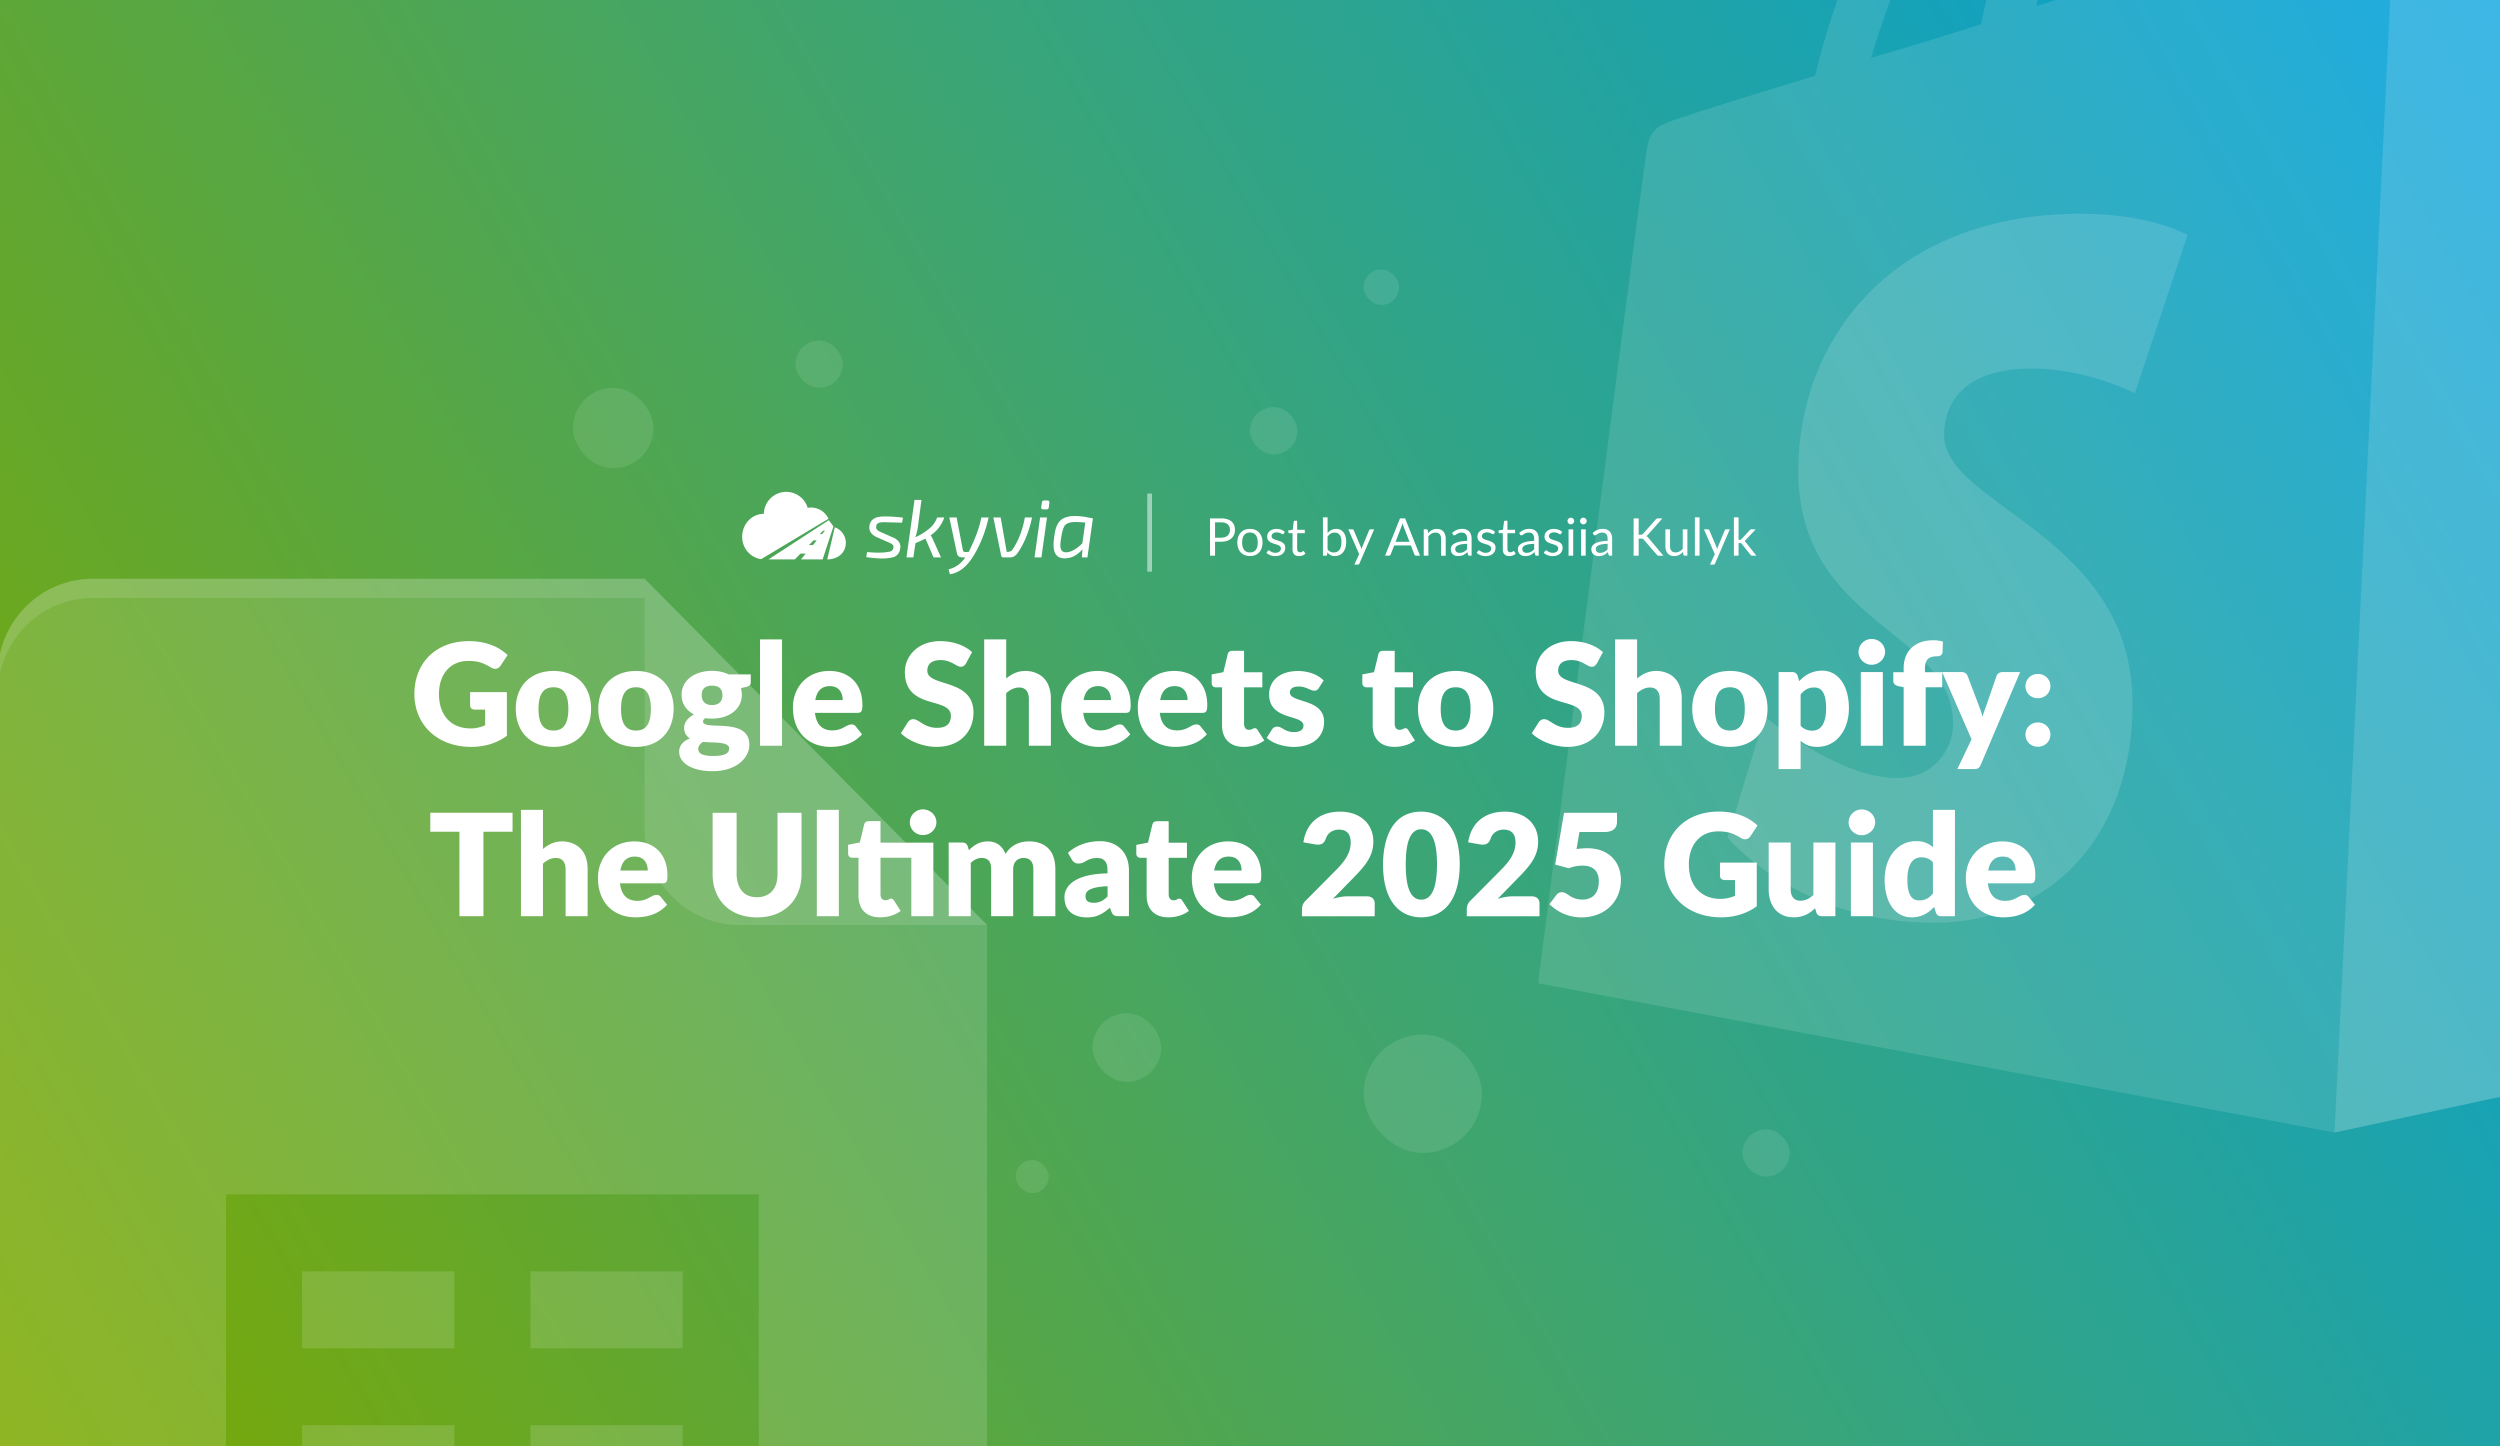<?xml version="1.0" encoding="UTF-8"?> <svg xmlns="http://www.w3.org/2000/svg" width="2112" height="1222" fill="none"><rect width="100%" height="100%" fill="#333333" stroke="none"/><g clip-path="url(#google-sheets-to-shopify__a)"><path fill="url(#google-sheets-to-shopify__b)" d="M0 0h2112v1222H0z"></path><path d="m1848.05 198.562-44.55 133.633s-39.8-20.851-87.19-20.851c-71.08 0-73.93 44.544-73.93 55.917 0 60.656 159.23 84.35 159.23 227.46 0 112.783-71.08 184.812-167.76 184.812-115.62 0-174.38-72.029-174.38-72.029l31.27-102.357s60.66 52.126 111.84 52.126c33.17 0 47.39-26.537 47.39-45.492 0-79.611-130.79-83.402-130.79-214.192 0-109.939 78.66-217.034 238.83-217.034 59.71 0 90.04 18.007 90.04 18.007Z" fill="#fff" fill-opacity=".14"></path><path d="M401.204 599.46c-2.94 0-4.08-1.8-4.08-3.6V584.7h31.08v36.9c-3.3 2.4-13.14 9.36-30.18 9.36-28.56 0-47.94-18.72-47.94-44.7 0-26.1 17.94-44.64 46.2-44.64 10.74 0 23.16 2.88 32.52 11.76l-5.88 8.94c-.72 1.14-3.48 4.5-8.28 1.5-6.42-3.78-10.68-5.46-19.08-5.46-15.24 0-24.72 11.34-24.72 27.9 0 19.14 11.28 29.1 26.58 29.1 1.98 0 6.3 0 12.42-2.64v-13.26h-8.64Zm34.536-.72c0-19.98 13.2-31.92 31.92-31.92 18.96 0 31.68 12.42 31.68 31.92 0 19.86-12.9 32.22-31.68 32.22-18.54 0-31.92-11.88-31.92-32.22Zm19.2.12c0 14.4 5.46 18.3 12.72 18.3 7.26 0 12.48-4.2 12.48-18.3 0-13.68-4.98-18.24-12.48-18.24s-12.72 4.2-12.72 18.24Zm50.526-.12c0-19.98 13.2-31.92 31.92-31.92 18.96 0 31.68 12.42 31.68 31.92 0 19.86-12.9 32.22-31.68 32.22-18.54 0-31.92-11.88-31.92-32.22Zm19.2.12c0 14.4 5.46 18.3 12.72 18.3 7.26 0 12.48-4.2 12.48-18.3 0-13.68-4.98-18.24-12.48-18.24s-12.72 4.2-12.72 18.24Zm68.121-11.52c0 2.52.84 8.28 8.76 8.28 3.54 0 8.76-1.2 8.76-8.28 0-4.62-2.22-8.1-8.76-8.1-5.04 0-8.76 2.04-8.76 8.1Zm9.72 51.3c10.44 0 13.44-2.52 13.44-6.3 0-2.04-.54-4.86-14.28-5.16-2.64-.06-5.22-.18-7.86-.42-.96.66-3.9 2.7-3.9 5.94 0 3 1.86 5.94 12.6 5.94Zm-26.7-51.66c0-12.54 11.28-20.22 25.68-20.22 5.28 0 9.96.96 14.04 3h18.72v6.72c0 2.28-1.2 3.3-3.84 3.84l-4.5 1.02c.6 2.04.78 3.84.78 5.58 0 12.72-11.4 20.16-25.2 20.16-2.28 0-4.02-.12-5.52-.42-1.32.84-2.04 1.8-2.04 2.82 0 8.4 39.12-4.32 39.12 19.68 0 11.04-10.8 22.32-30.96 22.32-18.96 0-28.32-7.68-28.32-16.32 0-1.98.12-7.86 9.12-11.34-4.86-3-4.92-7.5-4.92-9.12 0-4.02 2.88-8.46 8.34-11.04-4.26-2.28-10.5-7.26-10.5-16.68Zm84.859-46.8V630h-18.6v-89.82h18.6Zm51.272 51.24c0-2.64-.78-11.76-10.92-11.76-3.18 0-10.38.66-12.24 11.76h23.16Zm16.62 3.9c0 5.46-.78 6.9-4.2 6.9h-35.88c1.02 8.64 5.04 14.82 14.64 14.82 8.88 0 11.7-5.04 16.32-5.04 1.5 0 2.64.54 3.42 1.62l5.4 6.66c-5.22 5.94-13.5 10.68-26.76 10.68-16.98 0-31.62-10.92-31.62-33.42 0-16.44 11.58-30.72 30.72-30.72 16.92 0 27.96 11.04 27.96 28.5Zm35.88-27.72c0-12.66 10.26-25.98 30-25.98 4.62 0 17.52.84 26.76 9.3l-5.04 9.42c-1.56 2.52-2.94 2.94-4.44 2.94-3.9 0-7.98-5.64-17.04-5.64-4.32 0-11.28 1.14-11.28 9 0 14.1 39 6.06 39 35.34 0 15.72-10.98 28.98-31.32 28.98-10.68 0-23.16-4.62-30-11.52l6-9.48c.36-.48 1.86-2.4 4.44-2.4 4.92 0 9 7.32 20.16 7.32 6.66 0 11.64-2.52 11.64-10.14 0-16.44-38.88-4.5-38.88-37.14Zm96.523 13.2c-1.5 0-5.52.06-10.92 4.8V630h-18.6v-89.82h18.6v33.06c7.44-6.36 13.8-6.42 16.62-6.42 3.24 0 21.12 1.08 21.12 23.64V630h-18.6v-39.54c0-3.6-1.08-9.66-8.22-9.66Zm77.617 10.62c0-2.64-.78-11.76-10.92-11.76-3.18 0-10.38.66-12.24 11.76h23.16Zm16.62 3.9c0 5.46-.78 6.9-4.2 6.9h-35.88c1.02 8.64 5.04 14.82 14.64 14.82 8.88 0 11.7-5.04 16.32-5.04 1.5 0 2.64.54 3.42 1.62l5.4 6.66c-5.22 5.94-13.5 10.68-26.76 10.68-16.98 0-31.62-10.92-31.62-33.42 0-16.44 11.58-30.72 30.72-30.72 16.92 0 27.96 11.04 27.96 28.5Zm48.072-3.9c0-2.64-.78-11.76-10.924-11.76-3.18 0-10.38.66-12.24 11.76h23.164Zm16.62 3.9c0 5.46-.78 6.9-4.2 6.9h-35.884c1.02 8.64 5.04 14.82 14.64 14.82 8.884 0 11.704-5.04 16.324-5.04 1.5 0 2.64.54 3.42 1.62l5.4 6.66c-5.22 5.94-13.5 10.68-26.764 10.68-16.98 0-31.62-10.92-31.62-33.42 0-16.44 11.58-30.72 30.72-30.72 16.924 0 27.964 11.04 27.964 28.5Zm48.2 30.24c-2.94 2.22-8.7 5.4-17.4 5.4-12.18 0-18.3-7.5-18.3-18.12v-32.16h-5.28c-1.08 0-3.48-.6-3.48-3.66v-7.26l9.9-1.92 3.66-15.18c.48-1.92 1.86-2.88 4.08-2.88h9.72v18.18h15.42v12.72h-15.42v30.9c0 .84.24 4.98 4.08 4.98 2.88 0 3.3-1.38 4.98-1.38.84 0 1.5.24 2.4 1.56l5.64 8.82Zm4.06-39c0-10.2 7.62-19.68 24.6-19.68 3.48 0 14.04.6 21.48 7.98l-4.2 6.54c-1.02 1.62-2.04 2.1-3.66 2.1-3.54 0-6.66-3.54-13.32-3.54-2.34 0-7.32.54-7.32 5.1 0 9.12 28.86 4.62 28.86 24.78 0 12.3-9.06 21.18-26.16 21.18-.12 0-13.86-.06-22.32-7.68l4.32-6.84c1.5-2.58 3.78-2.58 4.68-2.58 4.38 0 6 4.56 14.28 4.56 1.92 0 7.8-.42 7.8-5.46 0-9.84-29.04-3.84-29.04-26.46Zm123.21 39c-2.94 2.22-8.7 5.4-17.4 5.4-12.18 0-18.3-7.5-18.3-18.12v-32.16h-5.28c-1.08 0-3.48-.6-3.48-3.66v-7.26l9.9-1.92 3.66-15.18c.48-1.92 1.86-2.88 4.08-2.88h9.72v18.18h15.42v12.72h-15.42v30.9c0 .84.24 4.98 4.08 4.98 2.88 0 3.3-1.38 4.98-1.38.84 0 1.5.24 2.4 1.56l5.64 8.82Zm2.57-26.82c0-19.98 13.2-31.92 31.92-31.92 18.96 0 31.68 12.42 31.68 31.92 0 19.86-12.9 32.22-31.68 32.22-18.54 0-31.92-11.88-31.92-32.22Zm19.2.12c0 14.4 5.46 18.3 12.72 18.3 7.26 0 12.48-4.2 12.48-18.3 0-13.68-4.98-18.24-12.48-18.24s-12.72 4.2-12.72 18.24Zm80.28-31.26c0-12.66 10.26-25.98 30-25.98 4.62 0 17.52.84 26.76 9.3l-5.04 9.42c-1.56 2.52-2.94 2.94-4.44 2.94-3.9 0-7.98-5.64-17.04-5.64-4.32 0-11.28 1.14-11.28 9 0 14.1 39 6.06 39 35.34 0 15.72-10.98 28.98-31.32 28.98-10.68 0-23.16-4.62-30-11.52l6-9.48c.36-.48 1.86-2.4 4.44-2.4 4.92 0 9 7.32 20.16 7.32 6.66 0 11.64-2.52 11.64-10.14 0-16.44-38.88-4.5-38.88-37.14Zm96.52 13.2c-1.5 0-5.52.06-10.92 4.8V630h-18.6v-89.82h18.6v33.06c7.44-6.36 13.8-6.42 16.62-6.42 3.24 0 21.12 1.08 21.12 23.64V630h-18.6v-39.54c0-3.6-1.08-9.66-8.22-9.66Zm35.68 17.94c0-19.98 13.2-31.92 31.92-31.92 18.96 0 31.68 12.42 31.68 31.92 0 19.86-12.9 32.22-31.68 32.22-18.54 0-31.92-11.88-31.92-32.22Zm19.2.12c0 14.4 5.46 18.3 12.72 18.3 7.26 0 12.48-4.2 12.48-18.3 0-13.68-4.98-18.24-12.48-18.24s-12.72 4.2-12.72 18.24Zm84.06-18.06c-3.66 0-7.44.72-11.7 5.88v26.4c.9 1.02 3.84 4.2 9.66 4.2 9.96 0 11.88-10.5 11.88-18.9 0-14.1-4.62-17.58-9.84-17.58Zm2.46 50.16c-2.94 0-8.46-.12-14.16-5.1v23.88h-18.6v-81.96h11.52c2.28 0 3.84 1.08 4.56 3.12l1.38 4.56c2.22-2.34 8.28-8.88 19.38-8.88 12.96 0 22.56 11.82 22.56 31.8 0 18.3-10.56 32.58-26.64 32.58Zm55.29-63.18V630h-18.6v-62.22h18.6Zm-9.48-27.96c6.36 0 11.4 4.98 11.4 10.92 0 6.06-5.4 10.86-11.4 10.86-5.82 0-11.04-4.74-11.04-10.86 0-6 4.92-10.92 11.04-10.92Zm55.21 14.64c-6.36 0-10.14 2.16-10.14 10.5v2.94h14.58v12.72h-13.98V630h-18.6v-49.44l-4.08-.84c-1.32-.24-4.68-1.02-4.68-4.5v-7.32h8.76v-3.54c0-14.16 9.36-23.46 24.96-23.46 2.82 0 5.22.3 8.22 1.14l-.36 9.06c-.06.6-.48 3.36-4.68 3.36Zm70.28 13.32-33.3 78.36c-1.32 3.06-3 3.6-5.82 3.6h-13.92l12-25.2-24.84-56.76h16.44c2.28 0 4.08.96 5.04 3.24l10.2 26.82c.96 2.46 1.74 4.98 2.34 7.5l1.32-3.84c.42-1.26.9-2.52 1.38-3.78l9.24-26.7c.66-1.74 2.64-3.24 4.92-3.24h15Zm15.01 63.06c-6.3 0-10.5-4.68-10.5-10.26 0-5.7 4.56-10.26 10.5-10.26 5.64 0 10.56 4.26 10.56 10.26 0 5.88-4.62 10.26-10.56 10.26Zm0-40.98c-6.3 0-10.5-4.68-10.5-10.26 0-5.7 4.56-10.26 10.5-10.26 5.64 0 10.56 4.26 10.56 10.26 0 5.88-4.62 10.26-10.56 10.26ZM433.003 702.66h-24.6V774h-20.28v-71.34h-24.6v-16.08h69.48v16.08Zm36.61 22.14c-1.5 0-5.52.06-10.92 4.8V774h-18.6v-89.82h18.6v33.06c7.44-6.36 13.8-6.42 16.62-6.42 3.24 0 21.12 1.08 21.12 23.64V774h-18.6v-39.54c0-3.6-1.08-9.66-8.22-9.66Zm77.617 10.62c0-2.64-.78-11.76-10.92-11.76-3.18 0-10.38.66-12.24 11.76h23.16Zm16.62 3.9c0 5.46-.78 6.9-4.2 6.9h-35.88c1.02 8.64 5.04 14.82 14.64 14.82 8.88 0 11.7-5.04 16.32-5.04 1.5 0 2.64.54 3.42 1.62l5.4 6.66c-5.22 5.94-13.5 10.68-26.76 10.68-16.98 0-31.62-10.92-31.62-33.42 0-16.44 11.58-30.72 30.72-30.72 16.92 0 27.96 11.04 27.96 28.5Zm58.441-.96c0 4.8 1.32 19.62 17.34 19.62 4.26 0 17.22-1.44 17.22-19.56v-51.78h20.28v51.78c0 21.06-13.98 36.6-37.56 36.6-23.46 0-37.56-15.3-37.56-36.6v-51.78h20.28v51.72Zm86.363-54.18V774h-18.6v-89.82h18.6Zm11.312 40.44c-1.14 0-3.48-.54-3.48-3.66v-7.26l9.9-1.98 3.66-15.12c.48-1.92 1.8-2.88 4.08-2.88h9.72v18.18h44.64V774h-18.6v-49.38h-26.04v30.9c0 .9.18 4.98 4.08 4.98 2.82 0 3.24-1.38 4.92-1.38.84 0 1.5.3 2.4 1.62l5.64 8.82c-2.94 2.22-8.7 5.4-17.4 5.4-12.18 0-18.24-7.5-18.24-18.18v-32.16h-5.28Zm59.7-40.86c6.12 0 11.4 4.86 11.4 10.92 0 5.94-5.1 10.8-11.4 10.8-6.06 0-11.04-4.8-11.04-10.8 0-6.12 5.16-10.92 11.04-10.92Zm49.433 41.04c-3.3 0-6.3 1.62-9 4.2v45h-18.6l-.06-62.22h11.52c2.34 0 3.84 1.08 4.56 3.12l1.02 3.36c4.2-4.26 9-7.44 16.02-7.44 5.1 0 11.52 1.98 14.94 10.68 1.68-3 7.08-10.68 19.98-10.68 7.56 0 22.08 2.76 22.08 23.64V774h-18.6v-39.54c0-6.42-2.76-9.66-8.28-9.66-3.66 0-8.76 2.1-8.76 9.66V774h-18.6v-39.54c0-4.68-1.02-9.66-8.22-9.66Zm94.811 37.86c4.32 0 7.74-1.26 11.76-5.34v-8.64c-15 .66-18.6 4.08-18.6 8.28 0 2.7.72 5.7 6.84 5.7Zm3.06-37.8c-9 0-10.02 4.68-16.02 4.68-2.64 0-4.32-1.5-5.4-3.24l-3.36-5.82c3.6-3.24 12.24-9.84 27.18-9.84 15.18 0 24.36 10.26 24.36 24.48V774h-8.52c-3.84 0-5.16-.96-6.24-3.72l-1.32-3.42c-6.84 5.88-11.7 8.16-19.68 8.16-5.22 0-18.72-1.56-18.72-17.16 0-5.46 3.3-19.32 36.36-20.04v-2.64c0-3.18-.3-10.32-8.64-10.32Zm77.43 44.7c-2.94 2.22-8.699 5.4-17.399 5.4-12.18 0-18.3-7.5-18.3-18.12v-32.16h-5.28c-1.08 0-3.48-.6-3.48-3.66v-7.26l9.9-1.92 3.66-15.18c.48-1.92 1.86-2.88 4.08-2.88h9.72v18.18h15.419v12.72h-15.419v30.9c0 .84.24 4.98 4.08 4.98 2.88 0 3.3-1.38 4.98-1.38.84 0 1.5.24 2.4 1.56l5.639 8.82Zm44.51-34.14c0-2.64-.78-11.76-10.92-11.76-3.18 0-10.38.66-12.24 11.76h23.16Zm16.62 3.9c0 5.46-.78 6.9-4.2 6.9h-35.88c1.02 8.64 5.04 14.82 14.64 14.82 8.88 0 11.7-5.04 16.32-5.04 1.5 0 2.64.54 3.42 1.62l5.4 6.66c-5.22 5.94-13.5 10.68-26.76 10.68-16.98 0-31.62-10.92-31.62-33.42 0-16.44 11.58-30.72 30.72-30.72 16.92 0 27.96 11.04 27.96 28.5Zm60.54 19.98c2.58-.78 7.56-2.1 12.54-2.1h16.32c.96 0 6.42.3 6.42 6.06v10.8h-61.44v-6c0-1.56.42-4.8 3.24-7.32l25.2-25.38c8.52-8.52 12.72-15.3 12.72-23.7 0-5.64-2.1-10.8-10.08-10.8-1.5 0-8.46.36-10.92 7.62-1.62 4.32-4.02 5.64-9.12 4.86l-9.84-1.74c2.46-16.62 14.1-25.92 30.96-25.92s28.14 10.14 28.14 25.38c0 12.36-7.08 20.58-17.04 30.72l-17.1 17.52Zm74.59-73.62c8.76 0 32.52 3.72 32.52 44.58 0 12.66-2.64 34.32-19.62 42-3.96 1.8-8.28 2.7-12.9 2.7-17.4 0-32.28-12.66-32.28-44.7 0-12.3 2.82-44.58 32.28-44.58Zm0 74.34c8.64 0 13.32-9.48 13.32-29.76 0-11.28-1.32-29.7-13.32-29.7-10.44 0-13.08 13.98-13.08 29.7 0 15.18 2.4 29.76 13.08 29.76Zm64.63-.72c2.58-.78 7.56-2.1 12.54-2.1h16.32c.96 0 6.42.3 6.42 6.06v10.8h-61.44v-6c0-1.56.42-4.8 3.24-7.32l25.2-25.38c8.52-8.52 12.72-15.3 12.72-23.7 0-5.64-2.1-10.8-10.08-10.8-1.5 0-8.46.36-10.92 7.62-1.62 4.32-4.02 5.64-9.12 4.86l-9.84-1.74c2.46-16.62 14.1-25.92 30.96-25.92s28.14 10.14 28.14 25.38c0 12.36-7.08 20.58-17.04 30.72l-17.1 17.52Zm100.75-64.98c0 4.14-2.04 8.58-10.86 8.58h-20.88l-2.46 14.46c3-.54 5.94-.78 9.18-.78 18.36 0 28.32 11.88 28.32 26.82 0 18.42-13.74 31.62-33.48 31.62-5.4 0-16.8-1.32-26.88-11.16l5.76-7.68c.78-1.08 2.28-2.46 4.68-2.46 4.92 0 7.32 6.24 17.52 6.24 4.74 0 13.74-1.86 13.74-15.66 0-5.04-1.86-13.02-13.8-13.02-3.9 0-7.74.72-11.52 2.22l-11.52-3.12 7.44-43.74h44.76v7.68Zm91.08 49.14c-2.94 0-4.08-1.8-4.08-3.6V728.7h31.08v36.9c-3.3 2.4-13.14 9.36-30.18 9.36-28.56 0-47.94-18.72-47.94-44.7 0-26.1 17.94-44.64 46.2-44.64 10.74 0 23.16 2.88 32.52 11.76l-5.88 8.94c-.72 1.14-3.48 4.5-8.28 1.5-6.42-3.78-10.68-5.46-19.08-5.46-15.24 0-24.72 11.34-24.72 27.9 0 19.14 11.28 29.1 26.58 29.1 1.98 0 6.3 0 12.42-2.64v-13.26h-8.64Zm63.94 17.46c1.44 0 5.46 0 10.92-4.8v-44.34h18.6l-.06 62.22H1539c-2.28 0-3.84-1.02-4.56-3.12l-1.08-3.6c-3.9 3.84-9.3 7.68-18.06 7.68-13.68 0-21.12-10.02-21.12-23.7v-39.48h18.6v39.48c0 2.94.6 9.66 8.28 9.66Zm61.18-49.14V774h-18.6v-62.22h18.6Zm-9.48-27.96c6.36 0 11.4 4.98 11.4 10.92 0 6.06-5.4 10.86-11.4 10.86-5.82 0-11.04-4.74-11.04-10.86 0-6 4.92-10.92 11.04-10.92Zm48.43 76.86c5.76 0 8.82-2.34 11.76-5.88v-26.34c-.96-1.02-3.78-4.2-9.72-4.2-6.9 0-11.88 5.28-11.88 18.84 0 14.16 4.62 17.58 9.84 17.58Zm-2.4-50.1c2.88 0 8.4.18 14.16 5.1v-31.5h18.6l-.06 89.82h-11.52c-2.28 0-3.84-1.02-4.56-3.12l-1.44-4.74c-5.28 5.7-11.16 8.82-19.26 8.82-12.84 0-22.56-11.52-22.56-31.86 0-18.72 10.8-32.52 26.64-32.52Zm84.03 24.84c0-2.64-.78-11.76-10.92-11.76-3.18 0-10.38.66-12.24 11.76h23.16Zm16.62 3.9c0 5.46-.78 6.9-4.2 6.9h-35.88c1.02 8.64 5.04 14.82 14.64 14.82 8.88 0 11.7-5.04 16.32-5.04 1.5 0 2.64.54 3.42 1.62l5.4 6.66c-5.22 5.94-13.5 10.68-26.76 10.68-16.98 0-31.62-10.92-31.62-33.42 0-16.44 11.58-30.72 30.72-30.72 16.92 0 27.96 11.04 27.96 28.5ZM661.67 415.706c-9.236 1.257-16.181 9.058-16.377 18.383-10.1 0-18.289 8.615-18.289 19.242-.186 9.454 6.63 17.594 15.965 19.068l56.923-34.139a16.081 16.081 0 0 0-17.54-9.215c-2.67-8.937-11.446-14.597-20.682-13.339Zm136.045 21.427a28.984 28.984 0 0 1-11.428 15.041 38.003 38.003 0 0 1 2.007 3.883l6.652 14.833h-6.304l-6.858-15.943a87.376 87.376 0 0 1-8.382 3.882l-1.801 12.061h-5.819l6.789-48.521h5.888l-3.117 23.429a41.196 41.196 0 0 1-2.078 8.041 47.635 47.635 0 0 0 11.845-7.348 20.693 20.693 0 0 0 6.581-9.358h6.025Zm-56.759 16.773c-3.991-1.606-7.278-5.069-6.442-9.635.967-7.312 7.943-8.096 14.132-7.971 4.75.065 9.491.413 14.2 1.04l-.762 4.229c-5.68-.184-10.113-.3-13.3-.348-2.638-.125-8.568-.496-8.52 3.467-.69 2.642 2.033 4.097 4.087 4.921l9.421 4.159c4.137 1.497 7.74 4.817 6.719 9.565-.375 3.723-2.829 6.797-6.546 7.556-7.126 1.693-14.942.69-22.132-.208l.692-4.298c6.372.535 13.255.958 19.535-.485a3.772 3.772 0 0 0 2.701-3.119c.55-2.461-1.722-3.59-3.602-4.367-3.409-1.465-6.788-3.007-10.183-4.506Zm94.202-16.773h-6.096c-2.101 10.287-6.039 19.765-10.667 29.113-1.373 0-4.627.684-4.92-1.318l-5.334-27.795h-6.165l6.513 30.637c.798 3.443 4.227 3.119 6.996 3.119-3.341 4.988-8.223 8.738-14.131 10.05l1.108 4.229c10.983-1.852 17.472-10.657 22.444-19.893a105.827 105.827 0 0 0 10.252-28.142Zm36.727 0c-2.214 10.545-6.093 21.342-12.331 30.221-1.552 2.245-3.868 3.672-6.65 3.536h-5.195a1.811 1.811 0 0 1-1.94-1.596l-6.581-32.161h6.166l5.126 29.112c2.027 0 3.662-.2 4.918-2.01 5.375-7.968 8.803-17.681 10.391-27.102h6.096Zm2.084 33.756h5.818l4.711-33.756h-5.819l-4.71 33.756Zm10.875-48.105a1.59 1.59 0 0 1 1.663 1.942l-.485 3.949a1.799 1.799 0 0 1-1.94 1.665h-2.701c-1.294 0-1.871-.648-1.732-1.942l.554-3.881a1.74 1.74 0 0 1 1.869-1.733h2.772Z" fill="#fff"></path><path fill-rule="evenodd" clip-rule="evenodd" d="M914.007 470.889h4.641l4.642-32.995c-7.553-1.49-20.223-4.219-27.016 1.353-3.997 3.434-5.11 9.403-5.681 14.382-1.132 7.768-1.552 18.091 8.797 18.091 5.681.002 10.691-2.54 15.032-7.624l-.415 6.793Zm.346-11.853 2.494-17.606c-4.808-.2-13.14-1.687-16.868 2.045-1.501 1.501-2.667 5.048-3.498 10.64-.585 4.292-2.486 12.477 4.087 12.476 4.018 0 8.613-2.518 13.785-7.555Z" fill="#fff"></path><path d="M698.878 472.578c7.355 0 14.423-3.93 15.545-12.041a13.938 13.938 0 0 0-9.187-15.064l-6.358 27.105Z" fill="#fff"></path><path fill-rule="evenodd" clip-rule="evenodd" d="M680.654 467.659h-4.385l-4.842 4.918h-22.222l50.979-33.166 3.921 5.306-9.149 27.86h-18.3l3.998-4.918Zm2.736-7.208 3.877-3.936 2.7.001-3.202 3.935h-3.375Zm9.09-9.207h2.022l2.376-2.92h-1.521l-2.877 2.92Z" fill="#fff"></path><path opacity=".5" fill="#fff" d="M969.211 416.943h4v66h-4z"></path><path d="M1039.04 447.685c0-2.75-1.21-6.402-7.5-6.402h-5.06v12.98h5.06c4.75 0 7.5-2.596 7.5-6.578Zm4.25 0c0 5.698-3.98 9.966-11.75 9.966h-5.06v11.792h-4.24v-31.526h9.3c4.29 0 11.75 1.232 11.75 9.768Zm12.68 22.066c-6.51 0-10.67-4.334-10.67-11.462 0-2.86.77-8.404 6.23-10.67 1.32-.528 2.79-.814 4.44-.814 6.32 0 10.61 4.312 10.61 11.484 0 2.86-.75 8.426-6.21 10.67-1.32.528-2.77.792-4.4.792Zm-6.62-11.44c0 3.718 1.1 8.382 6.62 8.382 2.84 0 6.56-1.342 6.56-8.382 0-3.652-1.08-8.426-6.56-8.426-2.88 0-6.62 1.364-6.62 8.426Zm21.14-5.016c0-3.344 2.77-6.49 7.94-6.49 2.09 0 4.77.528 6.97 2.596l-.88 1.43a.88.88 0 0 1-.81.506c-.92 0-2.13-1.584-5.19-1.584-2.6 0-4.29 1.386-4.29 3.234 0 4.554 11.55 2.42 11.55 9.658 0 4.202-3.15 7.172-8.43 7.172-1.74 0-4.86-.396-7.43-2.706l.92-1.496c.33-.55.75-.594 1.03-.594 1.13 0 2.03 1.98 5.68 1.98 2.93 0 4.55-1.606 4.55-3.674 0-4.95-11.61-2.354-11.61-10.032Zm32.32 14.476c-.55.528-2.42 2.024-5.39 2.024-.97 0-5.5-.022-5.5-5.72v-13.64h-2.68c-.2 0-.84-.044-.84-.858v-1.562l3.65-.462.9-6.886c.05-.176.22-.748.91-.748h1.98v7.678h6.44v2.838h-6.44v13.376c0 .858.26 2.772 2.46 2.772 1.65 0 2.31-1.056 2.82-1.056.19 0 .37.132.55.374l1.14 1.87Zm24.7-17.842c-1.32 0-3.59.22-5.97 3.366v10.78c.69.946 2.12 2.64 5.2 2.64 3.03 0 6.49-1.606 6.49-8.844 0-2.156-.2-7.942-5.72-7.942Zm.17 19.822c-1.52 0-4.16-.198-6.36-3.168l-.19 2.024c-.11.572-.44.836-.99.836h-2.53v-32.406h3.93v13.332c.75-.858 3.08-3.564 7.26-3.564 5.26 0 8.47 4.18 8.47 10.912 0 1.43-.04 8.47-5.58 11.176-1.19.572-2.53.858-4.01.858Zm33.22-22.594-12.43 28.864c-.42.924-.95.968-1.41.968h-2.91l4.07-8.844-9.19-20.988h3.39c.22 0 .92.066 1.21.814l5.96 14.036c.22.616.42 1.276.59 1.936.2-.682.42-1.342.66-1.958l5.79-14.014c.15-.418.57-.814 1.16-.814h3.11Zm29.84 10.582-4.95-12.826c-.24-.616-.59-1.628-.92-2.948a26.667 26.667 0 0 1-.95 2.97l-4.95 12.804h11.77Zm8.89 11.704h-3.3c-.53 0-1.14-.176-1.45-1.012l-2.95-7.612h-14.14l-2.95 7.612c-.05.11-.38 1.012-1.43 1.012h-3.3l12.6-31.526h4.32l12.6 31.526Zm13.11-19.492c-2.45 0-4.45 1.298-6.03 3.08v16.412h-3.94v-22.286h2.35c.55 0 .91.286 1.04.814l.31 2.42c2.94-3.3 5.87-3.564 7.41-3.564 5.21 0 7.46 3.784 7.46 8.448v14.19h-3.94v-14.19c0-2.442-.81-5.324-4.66-5.324Zm20.33 17.094c1.63 0 3.81-.352 6.31-3.014v-4.62c-8.64.286-9.98 2.552-9.98 4.312 0 1.034.37 3.322 3.67 3.322Zm1.91-17.116c-3.96 0-4.95 2.354-6.38 2.354-.52 0-.9-.286-1.16-.726l-.71-1.254c2.89-2.772 5.88-3.52 8.72-3.52 1.58 0 7.76.506 7.76 8.404v14.256h-1.74c-.88 0-1.16-.286-1.36-.924l-.44-2.112c-2.16 2.002-4.22 3.388-7.77 3.388-1.16 0-6.27-.308-6.27-5.918 0-5.918 9.35-6.842 13.75-6.952v-1.738c0-2.508-.83-5.258-4.4-5.258Zm13.14 3.366c0-3.344 2.77-6.49 7.94-6.49 2.09 0 4.78.528 6.98 2.596l-.88 1.43c-.18.33-.47.506-.82.506-.92 0-2.13-1.584-5.19-1.584-2.6 0-4.29 1.386-4.29 3.234 0 4.554 11.55 2.42 11.55 9.658 0 4.202-3.15 7.172-8.43 7.172-1.73 0-4.86-.396-7.43-2.706l.92-1.496c.33-.55.75-.594 1.04-.594 1.12 0 2.02 1.98 5.67 1.98 2.93 0 4.56-1.606 4.56-3.674 0-4.95-11.62-2.354-11.62-10.032Zm32.32 14.476c-.55.528-2.42 2.024-5.39 2.024-.96 0-5.5-.022-5.5-5.72v-13.64h-2.68c-.2 0-.84-.044-.84-.858v-1.562l3.66-.462.9-6.886c.04-.176.22-.748.9-.748h1.98v7.678h6.45v2.838h-6.45v13.376c0 .858.26 2.772 2.46 2.772 1.65 0 2.31-1.056 2.82-1.056.2 0 .37.132.55.374l1.14 1.87Zm9.3-.726c1.63 0 3.81-.352 6.32-3.014v-4.62c-8.65.286-9.99 2.552-9.99 4.312 0 1.034.37 3.322 3.67 3.322Zm1.92-17.116c-3.96 0-4.95 2.354-6.38 2.354-.53 0-.9-.286-1.17-.726l-.7-1.254c2.88-2.772 5.87-3.52 8.71-3.52 1.58 0 7.77.506 7.77 8.404v14.256h-1.74c-.88 0-1.17-.286-1.37-.924l-.44-2.112c-2.15 2.002-4.22 3.388-7.76 3.388-1.17 0-6.27-.308-6.27-5.918 0-5.918 9.35-6.842 13.75-6.952v-1.738c0-2.508-.84-5.258-4.4-5.258Zm13.14 3.366c0-3.344 2.77-6.49 7.94-6.49 2.09 0 4.77.528 6.97 2.596l-.88 1.43a.88.88 0 0 1-.81.506c-.93 0-2.14-1.584-5.19-1.584-2.6 0-4.29 1.386-4.29 3.234 0 4.554 11.55 2.42 11.55 9.658 0 4.202-3.15 7.172-8.43 7.172-1.74 0-4.86-.396-7.44-2.706l.93-1.496c.33-.55.75-.594 1.03-.594 1.12 0 2.03 1.98 5.68 1.98 2.92 0 4.55-1.606 4.55-3.674 0-4.95-11.61-2.354-11.61-10.032Zm24.22-6.138v22.286h-3.91v-22.286h3.91Zm-2.02-9.812c1.63 0 2.86 1.364 2.86 2.816 0 1.474-1.28 2.794-2.86 2.794-1.54 0-2.75-1.342-2.75-2.794s1.17-2.816 2.75-2.816Zm12.59 9.812v22.286h-3.91v-22.286h3.91Zm-2.02-9.812c1.63 0 2.86 1.364 2.86 2.816 0 1.474-1.28 2.794-2.86 2.794-1.54 0-2.75-1.342-2.75-2.794s1.17-2.816 2.75-2.816Zm14.22 29.7c1.63 0 3.81-.352 6.32-3.014v-4.62c-8.65.286-9.99 2.552-9.99 4.312 0 1.034.37 3.322 3.67 3.322Zm1.92-17.116c-3.96 0-4.95 2.354-6.38 2.354-.53 0-.91-.286-1.17-.726l-.7-1.254c2.88-2.772 5.87-3.52 8.71-3.52 1.58 0 7.76.506 7.76 8.404v14.256h-1.73c-.88 0-1.17-.286-1.37-.924l-.44-2.112c-2.15 2.002-4.22 3.388-7.76 3.388-1.17 0-6.27-.308-6.27-5.918 0-5.918 9.35-6.842 13.75-6.952v-1.738c0-2.508-.84-5.258-4.4-5.258Zm30.62 1.804h1.58c1.1 0 1.72-.22 2.27-.924l10.49-11.88c.53-.66 1.08-1.012 2.11-1.012h3.61l-12.01 13.574c-.62.77-1.12 1.166-1.72 1.43.66.22 1.32.638 2.03 1.606l12.54 14.938h-3.7c-.95 0-1.43-.198-1.94-.924l-10.86-12.518c-.64-.814-1.26-1.012-2.47-1.012h-1.93v14.432h-4.25v-31.526h4.25v13.816Zm31.2 14.938c1.92 0 4.01-.77 6.05-3.102v-16.412h3.92l-.02 22.286h-2.34c-.55 0-.9-.264-1.05-.814l-.31-2.398c-.77.88-3.21 3.564-7.39 3.564-4.67 0-7.46-3.08-7.46-8.426v-14.212h3.92v14.212c0 2.574.9 5.302 4.68 5.302Zm20.23-29.634v32.406h-3.92v-32.406h3.92Zm25.57 10.12-12.43 28.864c-.41.924-.94.968-1.4.968h-2.91l4.07-8.844-9.19-20.988h3.38c.22 0 .93.066 1.21.814l5.97 14.036c.22.616.41 1.276.59 1.936.2-.682.42-1.342.66-1.958l5.79-14.014c.15-.418.57-.814 1.16-.814h3.1Zm7.4-10.12v19.074h1.01c.66 0 .97-.176 1.37-.616l7.04-7.546c.57-.704 1.05-.792 1.54-.792h3.54l-8.21 8.734c-.39.506-.81.902-1.27 1.188.35.22.81.594 1.34 1.364l8.71 11h-3.5c-.92 0-1.27-.374-1.49-.77l-7.33-9.13c-.44-.594-.75-.748-1.63-.748h-1.12v10.648h-3.94v-32.406h3.94Z" fill="#fff"></path><path fill-rule="evenodd" clip-rule="evenodd" d="M78.405 488.891h466.169v16.253H78.405c-44.39 0-80.374 36.385-80.374 81.267v-16.253c0-44.883 35.985-81.267 80.374-81.267Z" fill="#fff" fill-opacity=".12"></path><path opacity=".12" fill-rule="evenodd" clip-rule="evenodd" d="m544.574 488.891 289.347 292.562H624.948c-44.389 0-80.374-36.385-80.374-81.268V488.891Z" fill="#fff"></path><g opacity=".14" fill="#fff"><path d="M383.821 1204.04v65.01H255.223v-65.01h128.598Zm192.898 0v65.01H448.121v-65.01h128.598Zm-192.898-130.03v65.01H255.223v-65.01h128.598Zm192.898 0v65.01H448.121v-65.01h128.598Z"></path><path fill-rule="evenodd" clip-rule="evenodd" d="M833.921 781.453v796.417c0 44.88-35.985 81.27-80.374 81.27H78.405c-44.389 0-80.374-36.39-80.374-81.27V570.158c0-44.882 35.985-81.267 80.374-81.267h466.169l289.347 292.562ZM190.924 1008.99v455.1h450.095v-455.1H190.924Z"></path></g><rect opacity=".1" x="1152" y="874" width="100" height="100" rx="50" fill="#fff"></rect><rect opacity=".1" x="1056" y="343.887" width="40" height="40" rx="20" fill="#fff"></rect><rect opacity=".1" x="1471.95" y="954" width="40" height="40" rx="20" fill="#fff"></rect><rect opacity=".1" x="1152" y="227.609" width="30" height="30" rx="15" fill="#fff"></rect><rect opacity=".1" x="672" y="287.609" width="40" height="40" rx="20" fill="#fff"></rect><rect opacity=".1" x="858" y="980" width="28" height="28" rx="14" fill="#fff"></rect><rect opacity=".1" x="484" y="327.609" width="68" height="68" rx="34" fill="#fff"></rect><rect opacity=".1" x="922.945" y="856" width="58" height="58" rx="29" fill="#fff"></rect><path d="m2114 926.194-141.79 30.568-672.9-126.051s86.25-668.164 90.04-690.91c3.79-31.276 4.74-32.223 37.91-42.649 4.74-1.895 47.39-15.164 106.15-33.172 4.48-19.07 10.93-41.79 19.55-65.98h44.85c-6.84 17.928-12.49 35.231-17.02 50.816 29.38-8.53 60.66-18.007 92.88-28.432A471.689 471.689 0 0 1 1678.45-2h43.64c-.67 2.372-1.33 4.779-1.98 7.22 7.81-2.416 15.62-4.82 23.44-7.22H2114v928.194Z" fill="#fff" fill-opacity=".12"></path><path d="m2114 926.196-141.78 30.567L2019.37-2H2114v928.196Z" fill="#fff" fill-opacity=".14"></path></g><defs><linearGradient id="google-sheets-to-shopify__b" x1="0" y1="1222" x2="2112" y2="0" gradientUnits="userSpaceOnUse"><stop stop-color="#7DA900"></stop><stop offset="1" stop-color="#00A1DF"></stop></linearGradient><clipPath id="google-sheets-to-shopify__a"><path fill="#fff" d="M0 0h2112v1222H0z"></path></clipPath></defs></svg> 